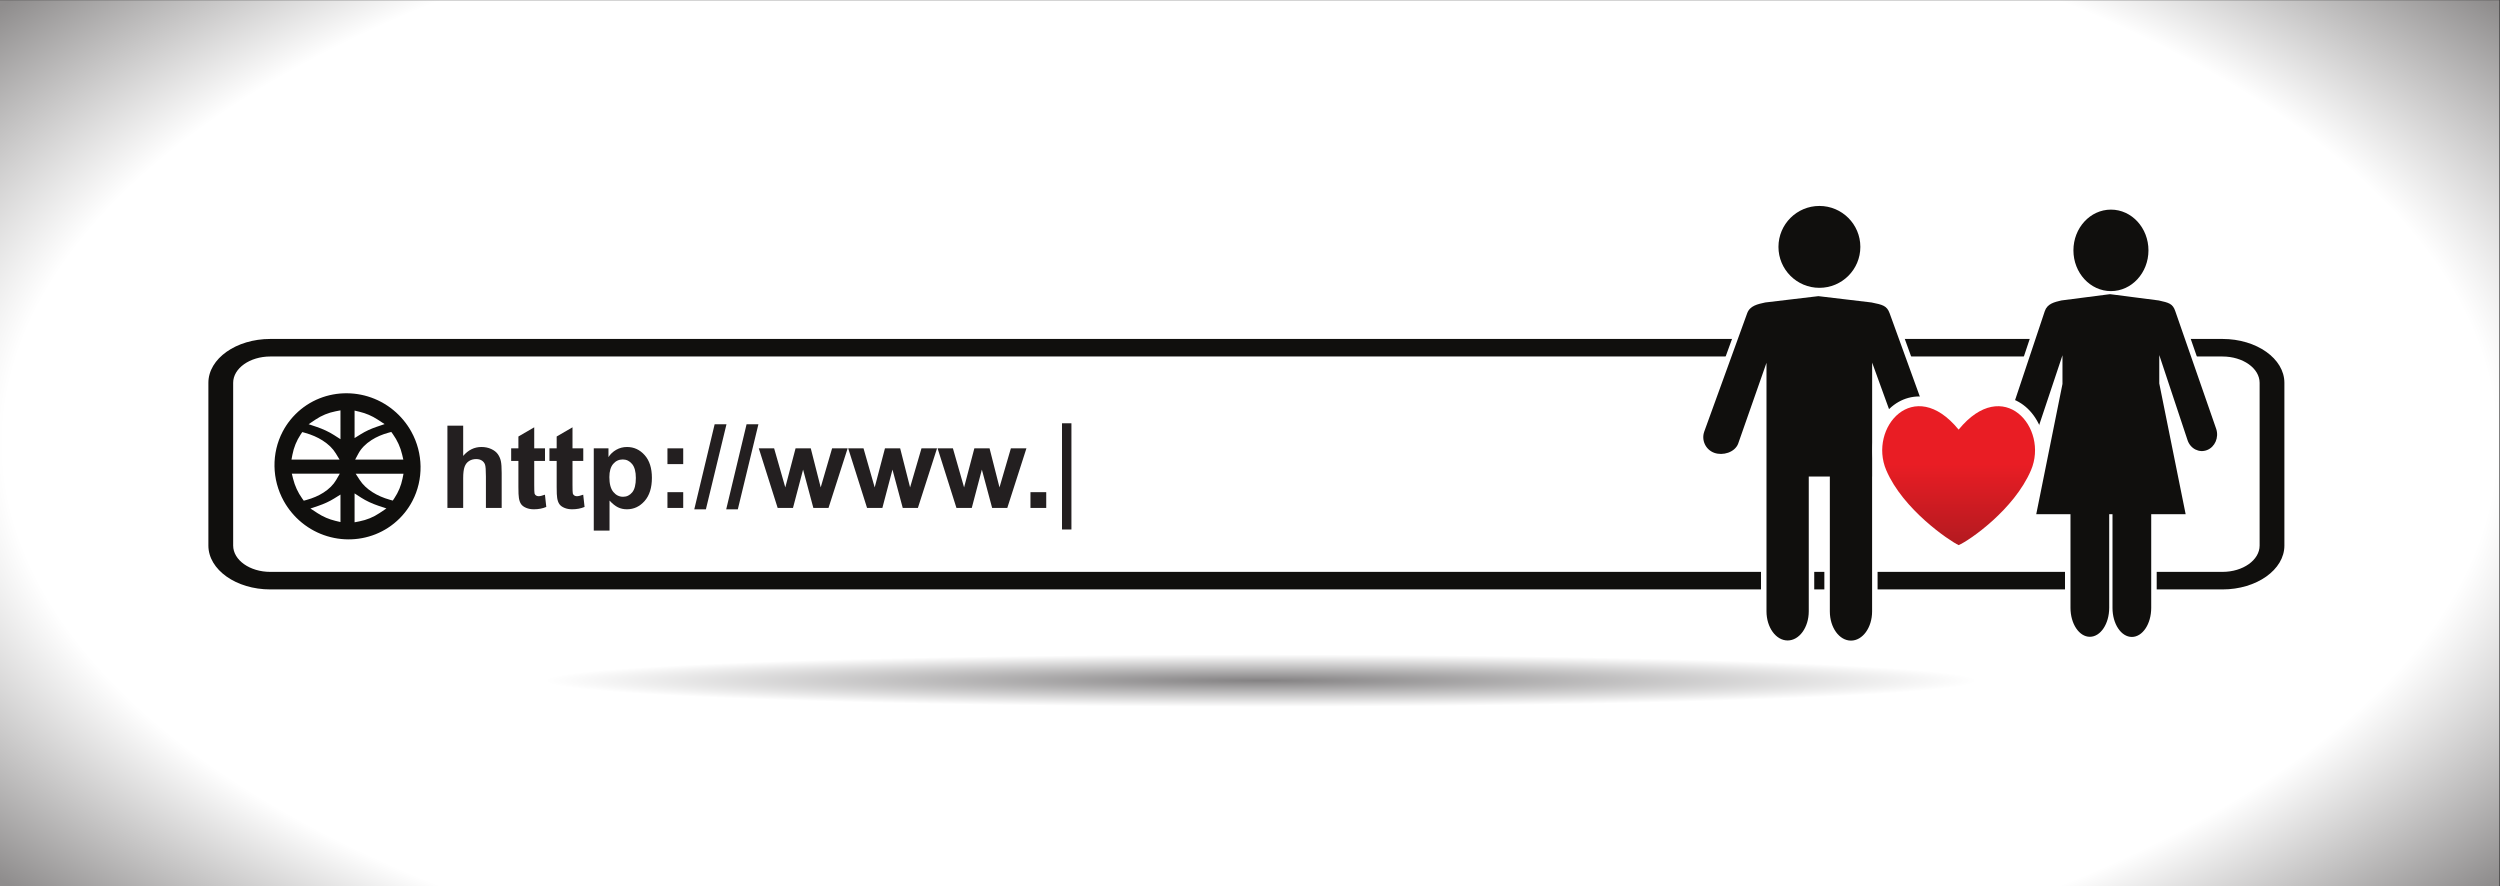 <?xml version="1.0" encoding="UTF-8" standalone="no"?>
<!-- Created with Inkscape (http://www.inkscape.org/) -->

<svg
   version="1.1"
   id="svg2"
   xml:space="preserve"
   width="1365.333"
   height="483.973"
   viewBox="0 0 1365.333 483.973"
   sodipodi:docname="shutterstock_168976229.eps"
   xmlns:inkscape="http://www.inkscape.org/namespaces/inkscape"
   xmlns:sodipodi="http://sodipodi.sourceforge.net/DTD/sodipodi-0.dtd"
   xmlns="http://www.w3.org/2000/svg"
   xmlns:svg="http://www.w3.org/2000/svg"><rect x="0" y="0" width="1365.333" height="483.973" fill="#333333" stroke="none"/><defs
     id="defs6"><radialGradient
       fx="0"
       fy="0"
       cx="0"
       cy="0"
       r="1"
       gradientUnits="userSpaceOnUse"
       gradientTransform="matrix(6325.7,0,0,-2989.52,5120,1814.91)"
       spreadMethod="pad"
       id="radialGradient18"><stop
         style="stop-opacity:1;stop-color:#ffffff"
         offset="0"
         id="stop12" /><stop
         style="stop-opacity:1;stop-color:#ffffff"
         offset="0.799"
         id="stop14" /><stop
         style="stop-opacity:1;stop-color:#8f8d8d"
         offset="1"
         id="stop16" /></radialGradient><clipPath
       clipPathUnits="userSpaceOnUse"
       id="clipPath28"><path
         d="m 8407.5,842.25 c 0,-59.73 -1451.04,-108.16 -3240.99,-108.16 -1789.96,0 -3241.01,48.43 -3241.01,108.16 0,59.73 1451.05,108.16 3241.01,108.16 1789.95,0 3240.99,-48.43 3240.99,-108.16 z"
         id="path26" /></clipPath><radialGradient
       fx="0"
       fy="0"
       cx="0"
       cy="0"
       r="1"
       gradientUnits="userSpaceOnUse"
       gradientTransform="matrix(3219.71,0,0,-118.462,5166.48,842.26)"
       spreadMethod="pad"
       id="radialGradient36"><stop
         style="stop-opacity:1;stop-color:#848283"
         offset="0"
         id="stop30" /><stop
         style="stop-opacity:1;stop-color:#ffffff"
         offset="0.907"
         id="stop32" /><stop
         style="stop-opacity:1;stop-color:#ffffff"
         offset="1"
         id="stop34" /></radialGradient><clipPath
       clipPathUnits="userSpaceOnUse"
       id="clipPath94"><path
         d="m 8024.54,1870.55 v 0.02 c -183.91,224.69 -370.35,7.03 -296.56,-166.21 68.59,-161.04 257.96,-288.66 296.56,-307.02 v -0.02 c 43.83,18.38 227.98,146 296.55,307.02 73.81,173.26 -112.64,390.9 -296.55,166.21 z"
         id="path92" /></clipPath><linearGradient
       x1="0"
       y1="0"
       x2="1"
       y2="0"
       gradientUnits="userSpaceOnUse"
       gradientTransform="matrix(-2.49e-5,569.194,569.194,2.49e-5,8024.54,1397.32)"
       spreadMethod="pad"
       id="linearGradient102"><stop
         style="stop-opacity:1;stop-color:#b31a20"
         offset="0"
         id="stop96" /><stop
         style="stop-opacity:1;stop-color:#e91d24"
         offset="0.585"
         id="stop98" /><stop
         style="stop-opacity:1;stop-color:#e91d24"
         offset="1"
         id="stop100" /></linearGradient></defs><sodipodi:namedview
     id="namedview4"
     pagecolor="#ffffff"
     bordercolor="#666666"
     borderopacity="1.0"
     inkscape:pageshadow="2"
     inkscape:pageopacity="0.0"
     inkscape:pagecheckerboard="0" /><g
     id="g8"
     inkscape:groupmode="layer"
     inkscape:label="ink_ext_XXXXXX"
     transform="matrix(1.333,0,0,-1.333,0,483.973)"><g
       id="g10"
       transform="scale(0.1)"><path
         d="M 10240,0 H 0 V 3629.82 H 10240 V 0"
         style="fill:url(#radialGradient18);fill-opacity:1;fill-rule:nonzero;stroke:none"
         id="path20" /><g
         id="g22"><g
           id="g24"
           clip-path="url(#clipPath28)"><path
             d="m 8407.5,842.25 c 0,-59.73 -1451.04,-108.16 -3240.99,-108.16 -1789.96,0 -3241.01,48.43 -3241.01,108.16 0,59.73 1451.05,108.16 3241.01,108.16 1789.95,0 3240.99,-48.43 3240.99,-108.16"
             style="fill:url(#radialGradient36);fill-opacity:1;fill-rule:nonzero;stroke:none"
             id="path38" /></g></g><path
         d="m 1428.45,1404.03 c -85.45,0 -165.94,33.43 -226.63,94.12 -6.32,6.31 -12.58,13.17 -19.12,20.98 -13.24,15.75 -24.99,32.87 -34.93,50.82 -25.37,45.81 -39.2,97.71 -39.99,150.07 -0.8,52.38 11.45,104.3 35.42,150.12 9.36,17.89 20.54,34.93 33.24,50.65 6.96,8.62 14.4,16.93 22.12,24.64 58.59,58.6 136.95,90.86 220.63,90.86 85.45,0 165.94,-33.42 226.64,-94.1 6.37,-6.39 12.61,-13.23 19.07,-20.94 13.25,-15.76 25.02,-32.87 34.95,-50.84 25.39,-45.81 39.23,-97.72 40.03,-150.12 0.79,-52.39 -11.46,-104.31 -35.46,-150.15 -9.36,-17.89 -20.55,-34.93 -33.25,-50.66 -6.91,-8.58 -14.34,-16.86 -22.08,-24.6 -58.6,-58.59 -136.95,-90.85 -220.61,-90.85 -0.01,0 -0.02,0 -0.03,0"
         style="fill:#ffffff;fill-opacity:1;fill-rule:nonzero;stroke:none"
         id="path40" /><path
         d="m 1469.55,1866.21 c 20.08,12.52 42.89,23.15 68.04,31.7 -20.8,13.58 -43.89,23.52 -68.04,29.28 z m -167.4,31.59 c 27.93,-9.38 53.19,-21.24 75.32,-35.37 0.21,-0.13 0.42,-0.26 0.64,-0.4 v 67.03 c -27.38,-5.31 -53.19,-15.97 -75.96,-31.26 z m 59.12,-133.25 c -10.61,17.41 -27.08,33.51 -48.35,47.1 -19.5,12.44 -42.1,22.3 -67.29,29.32 -15.27,-22.94 -25.89,-49.07 -31.09,-76.42 z m 269.97,0 c -6.44,27.66 -18.38,54.04 -34.96,77.17 -24.4,-6.68 -46.18,-16.07 -64.8,-27.96 -21.9,-13.99 -38.36,-30.81 -48.26,-49.21 z m -143.12,-91.45 c 10.67,-16.45 26.54,-31.61 46.63,-44.45 19.49,-12.45 42.09,-22.3 67.26,-29.32 15.02,22.43 25.3,47.18 30.65,73.77 z m -270.96,0 c 6.59,-26.72 18.28,-52.17 34.22,-74.47 24.41,6.7 46.17,16.09 64.79,27.97 20.84,13.31 36.78,29.2 46.79,46.5 z M 1310,1542.46 c 20.82,-13.6 43.94,-23.57 68.11,-29.34 v 61.03 C 1358,1561.64 1335.17,1551 1310,1542.46 Z m 159.55,-31.21 c 27.33,5.33 53.14,15.97 75.89,31.24 -27.91,9.37 -53.15,21.23 -75.24,35.35 -0.22,0.13 -0.44,0.28 -0.65,0.42 v -67.01"
         style="fill:#ffffff;fill-opacity:1;fill-rule:nonzero;stroke:none"
         id="path42" /><path
         d="m 1649.15,1669.79 c -5.78,-28.72 -16.93,-55.58 -33.16,-79.83 l -6.78,-10.13 -11.73,3.28 c -26.76,7.49 -50.91,18.03 -71.79,31.35 -22.19,14.19 -39.59,30.84 -51.68,49.49 l -16.85,25.98 h 196.03 z m -94.34,-141.27 c -24.76,-16.62 -52.35,-27.98 -82.04,-33.79 l -20.05,-3.92 v 118.42 l 26.45,-17.15 c 20.97,-13.41 45.04,-24.72 71.63,-33.64 l 32.37,-10.89 z m -102.09,420.01 20.74,-4.97 c 26.11,-6.25 50.78,-16.86 73.32,-31.56 l 28.97,-18.87 -32.73,-11.14 c -23.91,-8.14 -45.64,-18.25 -64.57,-30.05 l -25.73,-16.02 z m 150.41,-87.49 6.82,-9.52 c 17.75,-24.76 30.78,-53.51 37.68,-83.16 l 4.79,-20.63 h -197.35 l 13.34,24.79 c 11.37,21.13 29.54,39.78 54.01,55.41 20.04,12.79 43.39,22.9 69.41,30.02 z m -208.2,-29.74 -26.52,16.97 c -20.91,13.34 -45.01,24.64 -71.61,33.6 l -32.37,10.87 28.34,19.03 c 24.78,16.65 52.41,28.03 82.12,33.82 l 20.04,3.9 z m 0,-339.5 -20.74,4.96 c -26.12,6.25 -50.82,16.88 -73.38,31.59 l -28.95,18.9 32.73,11.12 c 23.92,8.12 45.66,18.24 64.62,30.07 l 25.72,15.99 z m -150.41,87.52 -6.83,9.54 c -17.05,23.86 -29.8,51.6 -36.86,80.21 l -5.15,20.86 h 196.43 l -14.59,-25.25 c -11.47,-19.84 -29.06,-37.42 -52.3,-52.25 -20.01,-12.78 -43.36,-22.89 -69.39,-30.01 z m -50.31,168.41 3.8,19.97 c 5.59,29.39 17.22,57.95 33.62,82.59 l 6.77,10.16 11.76,-3.28 c 26.77,-7.46 50.92,-18.01 71.81,-31.35 23.54,-15.04 41.6,-32.7 53.67,-52.52 l 15.57,-25.57 z m 490.93,114.54 c -9.32,16.83 -20.35,32.98 -33.12,48.18 -5.71,6.8 -11.69,13.44 -18.07,19.82 -117.67,117.66 -307.64,119.12 -423.5,3.26 -7.47,-7.47 -14.43,-15.27 -20.92,-23.3 -12.21,-15.11 -22.67,-31.16 -31.42,-47.89 -46.21,-88.32 -44.61,-195.76 4.38,-284.25 9.31,-16.82 20.34,-32.95 33.1,-48.15 5.71,-6.81 11.7,-13.48 18.12,-19.89 117.66,-117.65 307.62,-119.11 423.49,-3.26 7.45,7.45 14.41,15.22 20.89,23.27 12.19,15.09 22.67,31.15 31.43,47.88 46.24,88.35 44.65,195.82 -4.38,284.33"
         style="fill:#100f0d;fill-opacity:1;fill-rule:nonzero;stroke:none"
         id="path44" /><path
         d="m 1107.53,2170.14 c -83.95,0 -152.253,-48.36 -152.253,-107.81 V 1395.5 c 0,-59.45 68.303,-107.82 152.253,-107.82 h 7997.93 c 83.95,0 152.25,48.37 152.25,107.82 v 666.83 c 0,59.45 -68.3,107.81 -152.25,107.81 z M 9105.46,1215.81 H 1107.53 c -139.925,0 -253.753,80.61 -253.753,179.69 v 666.83 c 0,99.08 113.828,179.69 253.753,179.69 h 7997.93 c 139.91,0 253.75,-80.61 253.75,-179.69 V 1395.5 c 0,-99.08 -113.84,-179.69 -253.75,-179.69"
         style="fill:#100f0d;fill-opacity:1;fill-rule:nonzero;stroke:none"
         id="path46" /><path
         d="m 1897.67,1886.72 v -123.94 c 20.84,24.38 45.75,36.57 74.72,36.57 14.87,0 28.28,-2.77 40.24,-8.28 11.95,-5.52 20.95,-12.57 27.01,-21.16 6.06,-8.59 10.19,-18.08 12.42,-28.5 2.22,-10.44 3.33,-26.59 3.33,-48.52 v -143.23 h -64.6 v 128.98 c 0,25.6 -1.24,41.85 -3.68,48.74 -2.46,6.9 -6.79,12.38 -12.99,16.44 -6.21,4.05 -13.99,6.09 -23.34,6.09 -10.73,0 -20.32,-2.61 -28.74,-7.81 -8.43,-5.22 -14.6,-13.09 -18.5,-23.56 -3.92,-10.5 -5.87,-26.02 -5.87,-46.57 v -122.31 h -64.61 v 337.06 h 64.61"
         style="fill:#231f20;fill-opacity:1;fill-rule:nonzero;stroke:none"
         id="path48" /><path
         d="m 2232.88,1793.82 v -51.5 h -44.14 v -98.39 c 0,-19.94 0.42,-31.55 1.26,-34.84 0.84,-3.3 2.76,-6.01 5.75,-8.16 2.99,-2.16 6.63,-3.22 10.92,-3.22 5.98,0 14.63,2.08 25.98,6.21 l 5.52,-50.12 c -15.03,-6.45 -32.04,-9.66 -51.04,-9.66 -11.65,0 -22.15,1.95 -31.5,5.87 -9.35,3.91 -16.21,8.96 -20.58,15.17 -4.37,6.21 -7.39,14.6 -9.08,25.17 -1.38,7.5 -2.07,22.68 -2.07,45.52 v 106.45 h -29.66 v 51.5 h 29.66 v 48.52 l 64.84,37.7 v -86.22 h 44.14"
         style="fill:#231f20;fill-opacity:1;fill-rule:nonzero;stroke:none"
         id="path50" /><path
         d="m 2389.68,1793.82 v -51.5 h -44.14 v -98.39 c 0,-19.94 0.42,-31.55 1.26,-34.84 0.84,-3.3 2.76,-6.01 5.75,-8.16 2.99,-2.16 6.63,-3.22 10.92,-3.22 5.98,0 14.63,2.08 25.98,6.21 l 5.52,-50.12 c -15.03,-6.45 -32.04,-9.66 -51.04,-9.66 -11.65,0 -22.15,1.95 -31.5,5.87 -9.35,3.91 -16.21,8.96 -20.57,15.17 -4.37,6.21 -7.4,14.6 -9.09,25.17 -1.37,7.5 -2.07,22.68 -2.07,45.52 v 106.45 h -29.66 v 51.5 h 29.66 v 48.52 l 64.84,37.7 v -86.22 h 44.14"
         style="fill:#231f20;fill-opacity:1;fill-rule:nonzero;stroke:none"
         id="path52" /><path
         d="m 2496.59,1675.88 c 0,-27.44 5.43,-47.71 16.32,-60.81 10.89,-13.11 24.15,-19.65 39.78,-19.65 15.02,0 27.5,6 37.47,18.04 9.97,12.03 14.95,31.76 14.95,59.2 0,25.59 -5.14,44.61 -15.41,57.02 -10.27,12.42 -22.99,18.62 -38.16,18.62 -15.79,0 -28.89,-6.09 -39.32,-18.27 -10.42,-12.19 -15.63,-30.24 -15.63,-54.15 z m -63.91,117.94 h 60.23 v -35.87 c 7.82,12.27 18.39,22.23 31.73,29.9 13.33,7.66 28.12,11.5 44.37,11.5 28.36,0 52.42,-11.13 72.19,-33.34 19.78,-22.24 29.66,-53.2 29.66,-92.89 0,-40.78 -9.97,-72.46 -29.89,-95.06 -19.93,-22.62 -44.06,-33.92 -72.42,-33.92 -13.49,0 -25.72,2.69 -36.67,8.05 -10.96,5.37 -22.5,14.56 -34.6,27.59 v -123 h -64.6 v 337.04"
         style="fill:#231f20;fill-opacity:1;fill-rule:nonzero;stroke:none"
         id="path54" /><path
         d="m 2734.55,1549.66 v 64.61 h 64.61 v -64.61 z m 0,179.56 v 64.6 h 64.61 v -64.6 h -64.61"
         style="fill:#231f20;fill-opacity:1;fill-rule:nonzero;stroke:none"
         id="path56" /><path
         d="m 2844.44,1543.91 83.46,348.55 h 48.51 l -84.38,-348.55 h -47.59"
         style="fill:#231f20;fill-opacity:1;fill-rule:nonzero;stroke:none"
         id="path58" /><path
         d="m 2975.26,1543.91 83.46,348.55 h 48.51 l -84.37,-348.55 h -47.6"
         style="fill:#231f20;fill-opacity:1;fill-rule:nonzero;stroke:none"
         id="path60" /><path
         d="m 3186.09,1549.66 -77.25,244.16 h 62.77 l 45.75,-160.01 42.07,160.01 h 62.31 l 40.7,-160.01 46.66,160.01 h 63.69 l -78.4,-244.16 h -62.08 l -42.07,157.02 -41.38,-157.02 h -62.77"
         style="fill:#231f20;fill-opacity:1;fill-rule:nonzero;stroke:none"
         id="path62" /><path
         d="m 3552.34,1549.66 -77.25,244.16 h 62.76 l 45.75,-160.01 42.08,160.01 h 62.31 l 40.69,-160.01 46.67,160.01 h 63.69 l -78.4,-244.16 h -62.08 l -42.08,157.02 -41.38,-157.02 h -62.76"
         style="fill:#231f20;fill-opacity:1;fill-rule:nonzero;stroke:none"
         id="path64" /><path
         d="m 3918.58,1549.66 -77.24,244.16 h 62.76 l 45.75,-160.01 42.08,160.01 h 62.31 l 40.69,-160.01 46.67,160.01 h 63.69 l -78.4,-244.16 h -62.08 l -42.08,157.02 -41.37,-157.02 h -62.78"
         style="fill:#231f20;fill-opacity:1;fill-rule:nonzero;stroke:none"
         id="path66" /><path
         d="m 4221.84,1549.66 v 64.61 h 64.61 v -64.61 h -64.61"
         style="fill:#231f20;fill-opacity:1;fill-rule:nonzero;stroke:none"
         id="path68" /><path
         d="m 4351.05,1461.38 v 435.13 h 38.62 v -435.13 h -38.62"
         style="fill:#231f20;fill-opacity:1;fill-rule:nonzero;stroke:none"
         id="path70" /><path
         d="m 9100.98,1881 -167.5,481.88 c -14.46,43.27 -42.22,49.45 -84.24,58.78 l -0.99,0.22 -118.17,15.26 c 56.19,31.68 94.64,94.98 94.64,167.81 0,104.43 -79.01,189.39 -176.14,189.39 -97.13,0 -176.16,-84.96 -176.16,-189.39 0,-72.21 37.78,-135.1 93.22,-167.03 l -124.37,-16.06 -2.92,-0.7 c -28.76,-6.85 -68.13,-16.22 -82.18,-58.28 l -160.99,-482.14 c -15.48,-46.29 7.16,-97.81 50.46,-114.85 9.52,-3.77 19.44,-5.66 29.54,-5.66 35.81,0 67.95,24.13 79.95,60.04 l 60.84,182.18 -100.83,-500.75 h 145.21 v -361.06 c 0,-79.26 44.72,-141.331 101.79,-141.331 36.55,0 68.01,25.451 85.92,64.581 17.85,-39.48 49.44,-65.191 86.18,-65.191 57.07,0 101.77,62.091 101.77,141.381 v 361.62 h 146.04 l -100.3,497.11 59.32,-178.54 c 12.01,-35.91 44.16,-60.03 80,-60.03 v 0 c 10.1,0 20.02,1.88 29.53,5.63 43.29,17.06 65.93,68.6 50.38,115.13"
         style="fill:#ffffff;fill-opacity:1;fill-rule:nonzero;stroke:none"
         id="path72" /><path
         d="m 9079.78,1873.63 -167.59,482.14 c -10.31,30.87 -26.09,34.7 -67.81,43.97 l -86.85,11.22 -112.72,14.55 -112.67,-14.55 -86.81,-11.22 c -28.42,-6.77 -57.57,-13.1 -67.86,-43.97 l -161.01,-482.14 c -11.76,-35.19 4.97,-74.1 37.41,-86.86 32.42,-12.8 68.2,5.4 79.96,40.61 L 8450,2175.11 v -117.48 l -107.42,-533.47 h 140.22 v -383.52 c 0,-65.67 35.53,-118.87 79.34,-118.87 43.81,0 79.31,53.2 79.31,118.87 v 383.52 h 7.13 6.34 v -384.08 c 0,-65.7 35.52,-118.93 79.32,-118.93 43.8,0 79.31,53.23 79.31,118.93 v 384.08 h 141.05 l -108.05,535.65 v 116.16 l 115.82,-348.59 c 11.77,-35.21 47.58,-53.39 80,-40.61 32.41,12.76 49.15,51.67 37.41,86.86"
         style="fill:#100f0d;fill-opacity:1;fill-rule:nonzero;stroke:none"
         id="path74" /><path
         d="m 8802.28,2604.95 c 0,-92.19 -68.84,-166.94 -153.7,-166.94 -84.89,0 -153.71,74.75 -153.71,166.94 0,92.19 68.82,166.94 153.71,166.94 84.86,0 153.7,-74.75 153.7,-166.94"
         style="fill:#100f0d;fill-opacity:1;fill-rule:nonzero;stroke:none"
         id="path76" /><path
         d="m 7454.14,2429 c -104.89,0 -190.23,85.33 -190.23,190.19 0,104.88 85.34,190.2 190.23,190.2 104.87,0 190.2,-85.32 190.2,-190.2 0,-104.86 -85.33,-190.19 -190.2,-190.19"
         style="fill:#ffffff;fill-opacity:1;fill-rule:nonzero;stroke:none"
         id="path78" /><path
         d="m 7621.88,2619.19 c 0,-92.65 -75.12,-167.74 -167.74,-167.74 -92.66,0 -167.77,75.09 -167.77,167.74 0,92.64 75.11,167.76 167.77,167.76 92.62,0 167.74,-75.12 167.74,-167.76"
         style="fill:#100f0d;fill-opacity:1;fill-rule:nonzero;stroke:none"
         id="path80" /><path
         d="m 7583.48,983.648 c -60.14,0 -109.05,63.672 -109.05,141.942 v 530.23 h -41.46 v -529.66 c 0,-78.26 -48.92,-141.93 -109.04,-141.93 -60.13,0 -109.05,63.67 -109.05,141.93 v 886.14 l -72.99,-208.33 -0.21,-0.53 c -13.46,-32.9 -50.1,-55.01 -91.18,-55.01 -12.28,0 -24,2.01 -34.87,5.97 -46.95,17 -71.3,69.06 -54.28,116.03 l 175.78,484.53 c 15.22,41.99 55.84,50.88 88.46,58.01 l 2.93,0.65 95.84,11.42 125.68,14.94 125.64,-14.94 95.71,-11.39 0.9,-0.2 c 46.76,-9.55 75,-15.32 90.64,-58.49 l 175.76,-484.53 c 8.26,-22.74 7.15,-47.33 -3.08,-69.25 -10.25,-21.92 -28.44,-38.54 -51.19,-46.78 -9.96,-3.63 -20.36,-5.46 -30.9,-5.46 -37.97,0 -72.21,23.98 -85.15,59.7 l -75.72,208.75 v -361.57 h -0.16 v -530.23 c 0,-78.27 -48.91,-141.942 -109.01,-141.942"
         style="fill:#ffffff;fill-opacity:1;fill-rule:nonzero;stroke:none"
         id="path82" /><path
         d="m 7917.58,1862.78 -175.74,484.52 c -11.25,30.99 -28.48,34.84 -74.05,44.16 l -94.75,11.28 -123,14.62 -123.01,-14.62 -94.76,-11.28 c -31,-6.79 -62.8,-13.17 -74.05,-44.16 l -175.76,-484.52 c -12.81,-35.4 5.44,-74.46 40.82,-87.29 35.39,-12.85 83.43,1.78 97.61,36.45 l 116.45,332.31 v -330.24 -135.74 -552.11 c 0,-65.98 38.78,-119.48 86.59,-119.48 47.81,0 86.59,53.5 86.59,119.48 v 552.11 h 86.36 v -552.68 c 0,-65.98 38.75,-119.5 86.6,-119.5 47.79,0 86.55,53.52 86.55,119.5 v 552.68 h 0.18 v 466.82 l 119.27,-328.79 c 12.82,-35.38 51.92,-53.66 87.3,-40.81 35.37,12.83 53.66,51.92 40.8,87.29"
         style="fill:#100f0d;fill-opacity:1;fill-rule:nonzero;stroke:none"
         id="path84" /><path
         d="m 8007.41,1361.29 c -48.86,23.24 -244.22,158.52 -316.16,327.4 -32.13,75.47 -24.52,164.04 19.84,231.17 36.37,55.03 91.72,86.58 151.81,86.58 40.07,0 98.45,-14.23 161.64,-76.55 63.2,62.32 121.55,76.54 161.63,76.54 60.09,0 115.43,-31.54 151.78,-86.57 44.38,-67.15 51.99,-155.72 19.88,-231.17 -75.84,-178.08 -271.97,-308.96 -317.88,-328.16 l -16.42,-6.9 -16.12,7.66"
         style="fill:#ffffff;fill-opacity:1;fill-rule:nonzero;stroke:none"
         id="path86" /><g
         id="g88"><g
           id="g90"
           clip-path="url(#clipPath94)"><path
             d="m 8024.54,1870.55 v 0.02 c -183.91,224.69 -370.35,7.03 -296.56,-166.21 68.59,-161.04 257.96,-288.66 296.56,-307.02 v -0.02 c 43.83,18.38 227.98,146 296.55,307.02 73.81,173.26 -112.64,390.9 -296.55,166.21"
             style="fill:url(#linearGradient102);fill-opacity:1;fill-rule:nonzero;stroke:none"
             id="path104" /></g></g></g></g></svg>
